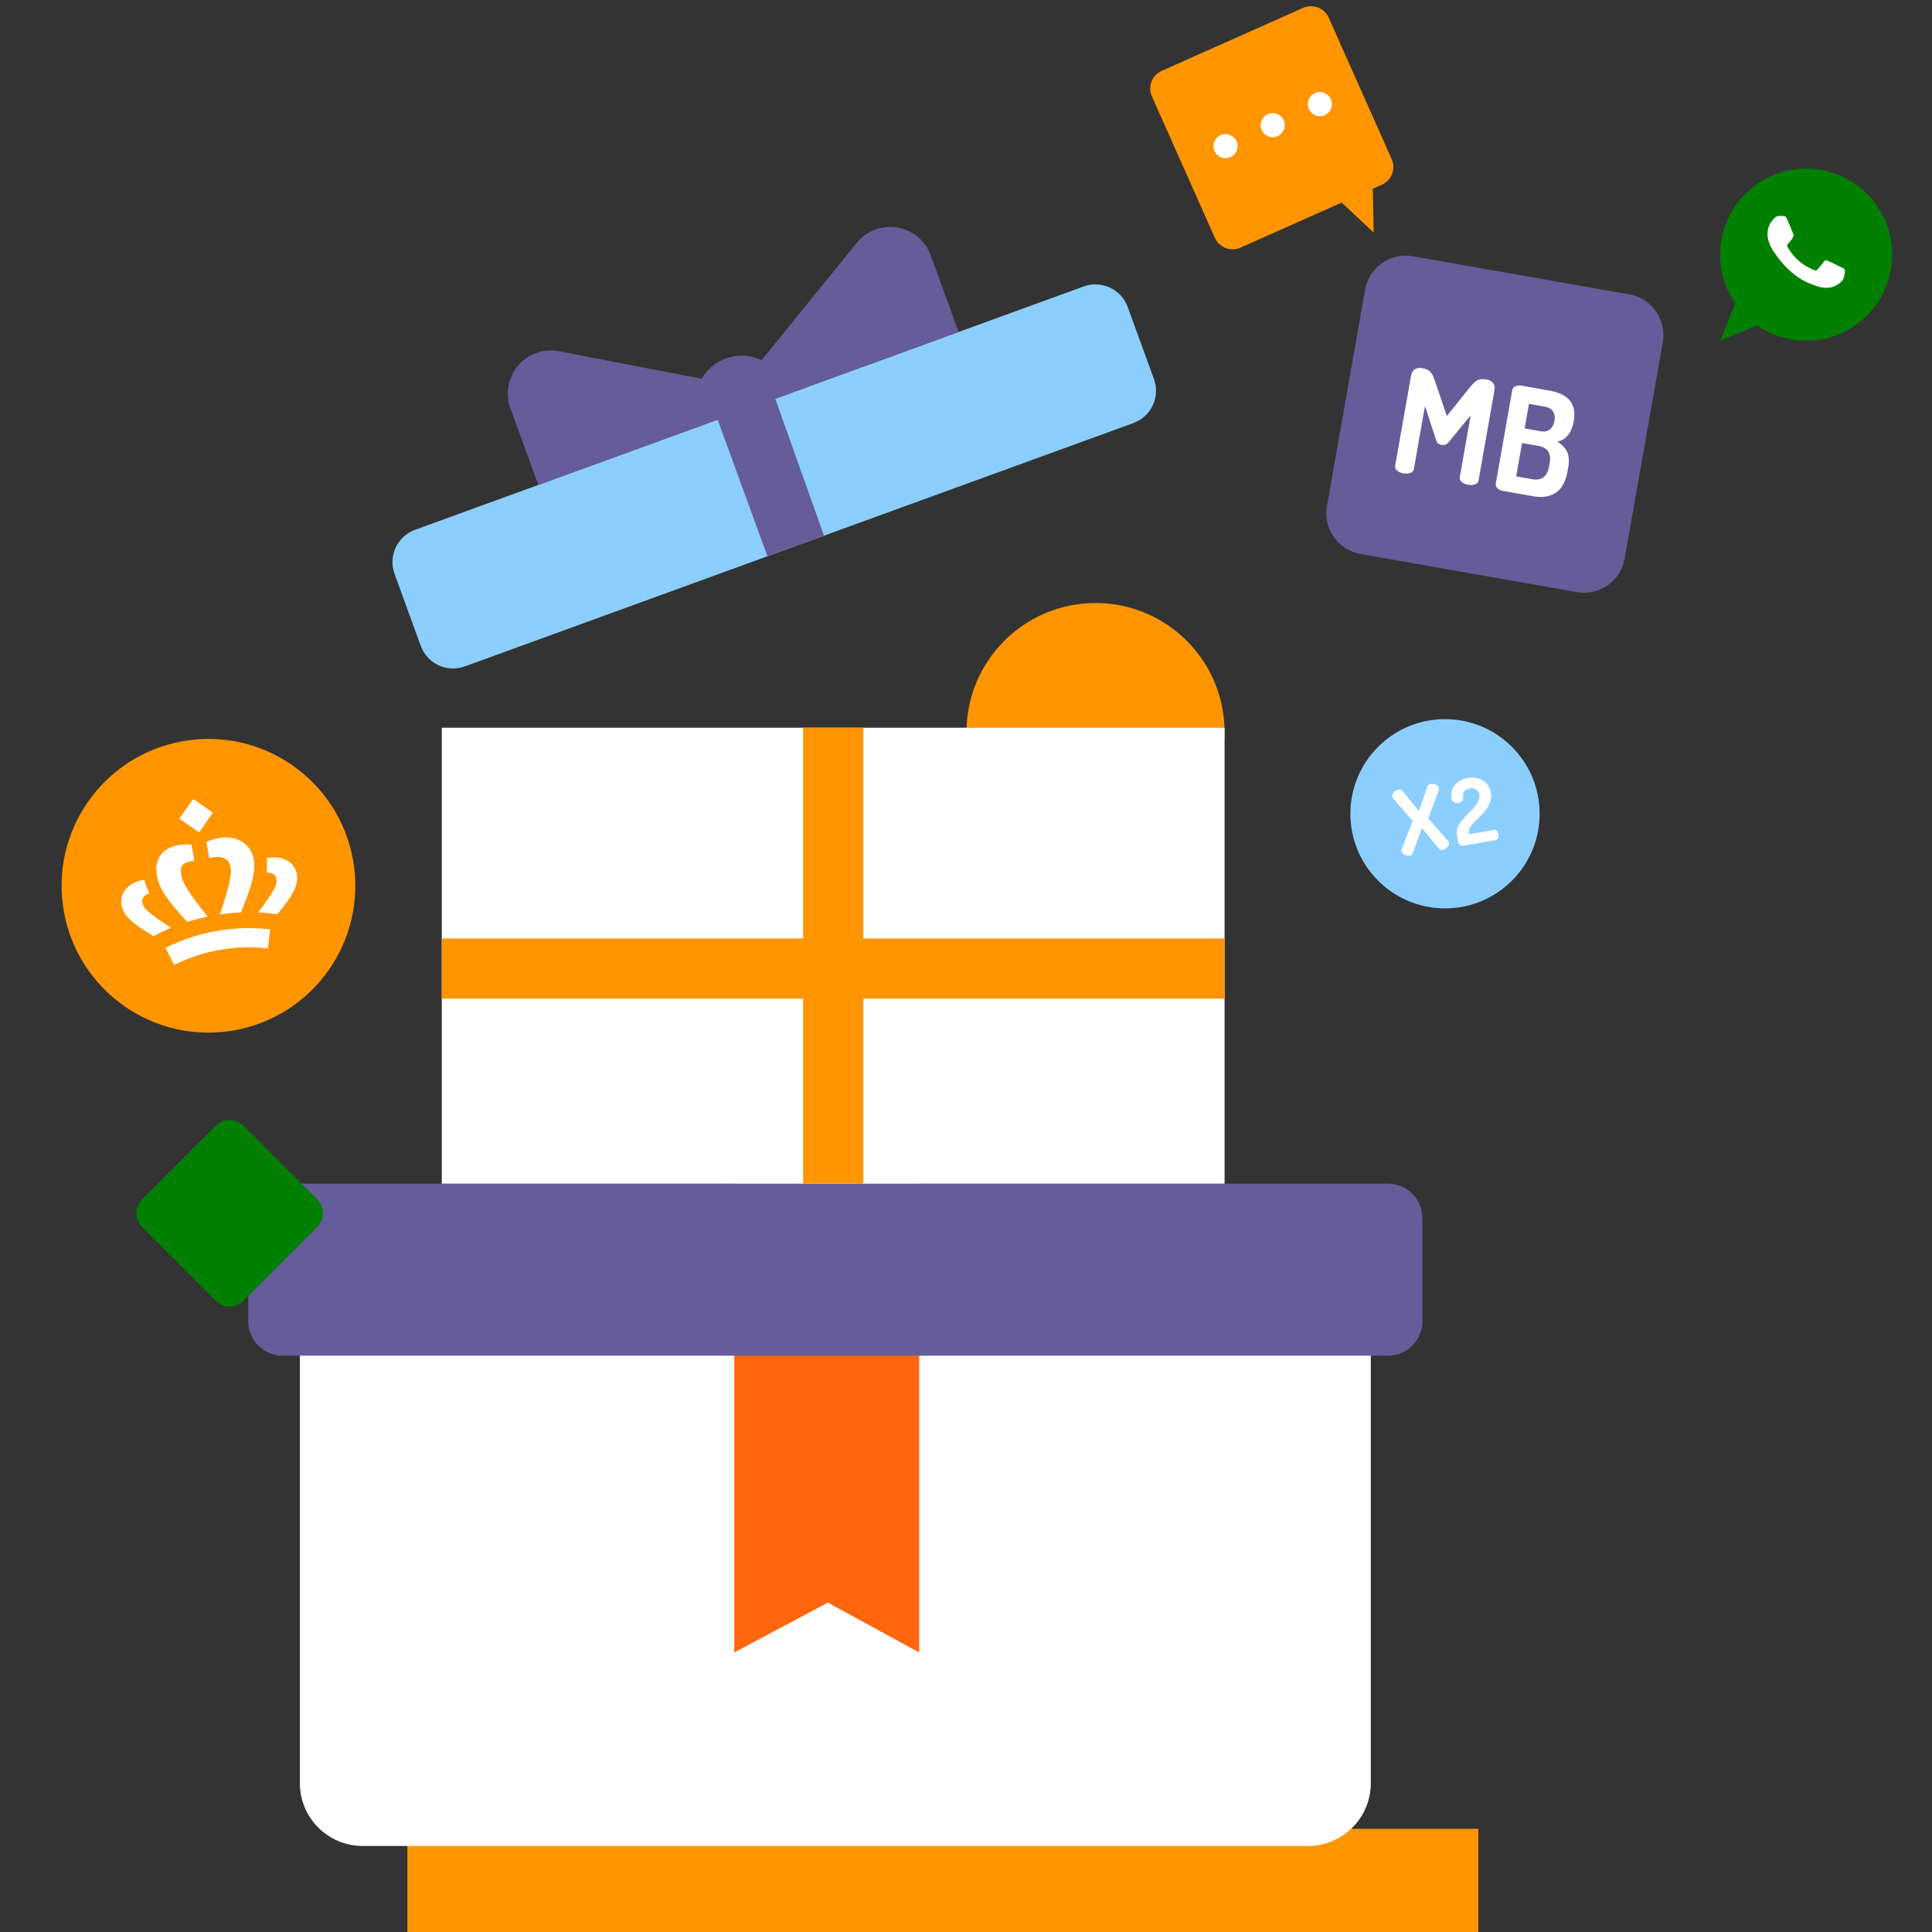 <svg width="504" height="504" viewBox="0 0 504 504" fill="none" xmlns="http://www.w3.org/2000/svg">
<rect x="0" y="0" width="504" height="504" fill="#333333" stroke="none"/>
<g clip-path="url(#clip0_3_3987)">
<path fill-rule="evenodd" clip-rule="evenodd" d="M61.03 268.801C40.194 272.475 20.326 258.562 16.652 237.726C12.978 216.891 26.89 197.022 47.726 193.348C68.562 189.674 88.431 203.587 92.105 224.422C95.779 245.258 81.867 265.127 61.03 268.801Z" fill="#FF9500"/>
<path fill-rule="evenodd" clip-rule="evenodd" d="M46.791 213.548L51.943 217.14L55.545 212.004L50.404 208.411L46.791 213.548ZM53.84 219.64L54.583 223.854C54.847 223.788 55.122 223.729 55.457 223.67C57.966 223.228 59.782 224.029 60.158 226.164C60.483 228.006 59.979 230.686 57.37 238.54C59.143 238.276 60.974 238.109 62.822 238.037C66.057 230.375 66.692 227.115 66.129 223.923C65.536 220.558 62.134 217.729 57.199 218.599C55.988 218.813 54.8 219.169 53.84 219.64ZM40.921 228.368C41.484 231.56 43.197 234.405 48.858 240.499C50.618 239.935 52.396 239.466 54.153 239.107C49.014 232.62 47.624 230.274 47.3 228.431C46.923 226.296 47.314 225.106 49.825 224.663C50.158 224.604 50.438 224.566 50.709 224.537L49.965 220.323C48.901 220.209 47.663 220.28 46.451 220.494C41.517 221.364 40.328 225.003 40.921 228.368ZM69.604 223.875C69.698 225.018 69.703 226.604 69.521 227.63C71.028 227.588 71.908 228.164 72.097 229.241C72.357 230.714 71.766 232.174 67.338 238.029C68.963 238.093 70.927 238.293 72.354 238.509C76.967 232.971 77.865 230.485 77.415 227.934C76.871 224.848 73.701 223.147 69.935 223.81C69.826 223.83 69.716 223.851 69.604 223.875ZM31.687 235.997C32.136 238.548 33.842 240.575 40.063 244.203C41.329 243.512 43.106 242.652 44.612 242.037C38.447 238.049 37.394 236.879 37.134 235.406C36.944 234.329 37.572 233.487 39.014 233.009C38.481 232.11 37.943 230.617 37.639 229.511C37.527 229.527 37.416 229.545 37.307 229.564C33.541 230.228 31.142 232.911 31.687 235.997ZM43.161 247.261L45.424 251.724C49.421 249.723 53.377 248.498 57.349 247.798C61.31 247.099 65.446 246.897 69.888 247.411L70.489 242.442C65.515 241.869 60.812 242.103 56.48 242.867C52.136 243.633 47.637 245.021 43.161 247.261Z" fill="white"/>
<path d="M285.794 224.627C304.384 224.627 319.454 209.558 319.454 190.968C319.454 172.378 304.384 157.309 285.794 157.309C267.205 157.309 252.135 172.378 252.135 190.968C252.135 209.558 267.205 224.627 285.794 224.627Z" fill="#FF9500"/>
<path d="M385.651 477.073H106.278V504H385.651V477.073Z" fill="#FF9500"/>
<path fill-rule="evenodd" clip-rule="evenodd" d="M78.228 319.995H357.601V465.171C357.601 474.223 350.263 481.56 341.212 481.56H94.618C85.566 481.56 78.228 474.223 78.228 465.171V319.995Z" fill="white"/>
<path fill-rule="evenodd" clip-rule="evenodd" d="M191.548 296.434H239.793V431.071L215.973 418.076L191.548 431.071V296.434Z" fill="#FF660D"/>
<path fill-rule="evenodd" clip-rule="evenodd" d="M73.74 308.776H362.089C367.046 308.776 371.065 312.794 371.065 317.751V344.679C371.065 349.636 367.046 353.655 362.089 353.655H73.74C68.783 353.655 64.765 349.636 64.765 344.679V317.751C64.765 312.794 68.783 308.776 73.74 308.776Z" fill="#665C99"/>
<path d="M319.454 189.846H115.254V308.775H319.454V189.846Z" fill="white"/>
<path fill-rule="evenodd" clip-rule="evenodd" d="M225.208 189.846V244.823H319.454V260.53H225.208V308.775H209.5V260.53H115.254V244.823H209.5V189.846H225.208Z" fill="#FF9500"/>
<path fill-rule="evenodd" clip-rule="evenodd" d="M108.292 138.204L282.685 74.731C287.343 73.035 292.494 75.437 294.189 80.095L301.021 98.865C302.716 103.523 300.314 108.674 295.656 110.37L121.263 173.843C116.605 175.539 111.454 173.137 109.759 168.479L102.927 149.709C101.232 145.051 103.634 139.9 108.292 138.204Z" fill="#8CCFFF"/>
<path fill-rule="evenodd" clip-rule="evenodd" d="M239.314 61.711C240.896 62.995 242.1 64.684 242.796 66.598L250.075 86.599L202.243 104.008L214.959 139.74L200.198 145.113L187.212 109.479L140.428 126.508L133.148 106.507C132.451 104.593 132.287 102.525 132.674 100.525C133.834 94.531 139.555 90.577 145.541 91.565L145.851 91.621L183.05 98.818C184.412 96.438 186.592 94.509 189.371 93.497C192.534 92.346 195.867 92.605 198.68 93.953L223.497 63.36C227.409 58.537 234.491 57.799 239.314 61.711Z" fill="#665C99"/>
<path d="M376.959 236.969C363.327 236.969 352.276 225.918 352.276 212.286C352.276 198.653 363.327 187.602 376.959 187.602C390.591 187.602 401.643 198.653 401.643 212.286C401.643 225.918 390.591 236.969 376.959 236.969Z" fill="#8CCFFF"/>
<path d="M376.277 221.707C376.73 221.627 377.145 221.398 377.522 221.02C377.9 220.642 378.053 220.253 377.982 219.853C377.953 219.687 377.868 219.511 377.726 219.326L372.56 213.484L375.287 206.286C375.383 206.036 375.413 205.808 375.377 205.604C375.307 205.212 375.043 204.914 374.582 204.711C374.122 204.507 373.662 204.447 373.201 204.528C372.77 204.604 372.468 204.879 372.295 205.353L370.137 211.598L365.984 206.466C365.674 206.077 365.304 205.92 364.873 205.996C364.405 206.079 363.992 206.296 363.633 206.647C363.274 206.998 363.129 207.367 363.197 207.752C363.232 207.948 363.338 208.152 363.515 208.362L368.538 214.193L365.682 221.449C365.6 221.689 365.572 221.885 365.599 222.036C365.669 222.437 365.952 222.749 366.447 222.973C366.943 223.197 367.405 223.271 367.836 223.196C368.199 223.132 368.446 222.921 368.577 222.563L370.914 216.006L375.375 221.364C375.606 221.658 375.907 221.772 376.277 221.707ZM390.177 219.139C390.426 219.096 390.623 218.921 390.767 218.615C390.912 218.309 390.953 217.978 390.891 217.623C390.828 217.268 390.678 216.981 390.441 216.762C390.204 216.543 389.96 216.456 389.711 216.5L383.264 217.636L383.164 217.07C383.089 216.639 383.259 216.14 383.677 215.572C384.095 215.004 384.62 214.416 385.253 213.81C385.886 213.204 386.518 212.555 387.147 211.864C387.777 211.173 388.271 210.377 388.63 209.476C388.99 208.576 389.087 207.661 388.923 206.732C388.672 205.304 387.955 204.253 386.773 203.577C385.59 202.902 384.297 202.688 382.892 202.936C381.547 203.173 380.45 203.773 379.6 204.737C378.749 205.701 378.436 206.817 378.66 208.086C378.85 209.166 379.403 209.626 380.316 209.465C380.792 209.381 381.154 209.202 381.402 208.929C381.65 208.655 381.747 208.371 381.696 208.077C381.576 207.397 381.678 206.853 382.004 206.445C382.329 206.037 382.794 205.78 383.398 205.674C384.108 205.548 384.683 205.661 385.122 206.012C385.562 206.363 385.83 206.81 385.926 207.354C386.032 207.958 385.882 208.606 385.474 209.297C385.066 209.988 384.548 210.669 383.918 211.341L381.979 213.33C381.343 214.003 380.828 214.717 380.435 215.472C380.043 216.226 379.906 216.943 380.026 217.623L380.424 219.878C380.47 220.142 380.657 220.341 380.984 220.474C381.312 220.607 381.622 220.648 381.917 220.596L390.177 219.139Z" fill="white"/>
<path fill-rule="evenodd" clip-rule="evenodd" d="M346.153 132.059C345.127 137.88 349.049 143.481 354.869 144.507L411.369 154.47C417.189 155.496 422.794 151.575 423.821 145.754L433.784 89.247C434.811 83.427 430.884 77.829 425.064 76.803L368.564 66.84C362.744 65.814 357.143 69.732 356.117 75.552L346.153 132.059Z" fill="#665C99"/>
<path d="M382.997 126.465C383.645 126.579 384.238 126.542 384.775 126.353C385.313 126.164 385.624 125.831 385.708 125.354L389.848 101.874C389.995 101.043 389.871 100.387 389.476 99.908C389.081 99.429 388.536 99.127 387.839 99.004C386.909 98.841 386.159 98.876 385.588 99.109C385.018 99.343 384.338 99.945 383.549 100.915L377.441 108.52L374.303 99.285C373.894 98.103 373.467 97.306 373.023 96.893C372.579 96.481 371.892 96.193 370.962 96.029C370.265 95.906 369.649 96.002 369.115 96.318C368.58 96.633 368.239 97.207 368.093 98.038L363.952 121.518C363.868 121.995 364.04 122.413 364.469 122.772C364.897 123.132 365.448 123.371 366.12 123.489C366.769 123.604 367.361 123.566 367.899 123.377C368.437 123.188 368.748 122.855 368.832 122.379L371.733 105.924L374.633 114.796C374.871 115.518 375.351 115.943 376.072 116.071C376.82 116.19 377.429 115.957 377.898 115.371L383.66 108.33L380.81 124.491C380.726 124.968 380.901 125.386 381.336 125.747C381.77 126.107 382.324 126.346 382.997 126.465ZM400.038 129.47C402.337 129.875 404.274 129.564 405.848 128.537C407.423 127.509 408.455 125.608 408.944 122.832L409.083 122.043C409.394 120.282 409.302 118.888 408.808 117.862C408.315 116.835 407.476 115.959 406.293 115.234C408.597 114.681 410.018 112.877 410.558 109.82C411.334 105.417 409.203 102.772 404.164 101.883L396.919 100.606C396.344 100.504 395.818 100.553 395.342 100.753C394.865 100.953 394.585 101.291 394.501 101.768L390.196 126.183C390.124 126.587 390.264 126.974 390.615 127.345C390.966 127.716 391.453 127.956 392.077 128.066L400.038 129.47ZM401.933 112.498L397.733 111.757L398.862 105.355L403.026 106.089C403.979 106.258 404.676 106.67 405.115 107.328C405.554 107.985 405.687 108.803 405.514 109.781C405.337 110.784 404.941 111.531 404.325 112.021C403.709 112.511 402.912 112.67 401.933 112.498ZM399.764 125.015L395.527 124.267L397.06 115.573L401.297 116.32C402.508 116.533 403.364 117.009 403.864 117.746C404.364 118.484 404.491 119.556 404.243 120.962L404.139 121.549C403.656 124.289 402.198 125.444 399.764 125.015Z" fill="white"/>
<path fill-rule="evenodd" clip-rule="evenodd" d="M63.526 339.34C61.545 341.321 58.301 341.321 56.319 339.34L37.08 320.1C35.098 318.119 35.098 314.875 37.08 312.893L56.319 293.653C58.301 291.672 61.545 291.672 63.526 293.653L82.766 312.893C84.747 314.875 84.747 318.119 82.766 320.1L63.526 339.34Z" fill="#008000"/>
<path fill-rule="evenodd" clip-rule="evenodd" d="M48.161 320.186L59.922 305.523L71.684 320.186H48.161Z" fill="#008000"/>
<path fill-rule="evenodd" clip-rule="evenodd" d="M339.957 2.053C342.505 0.919 345.489 2.065 346.623 4.612L363.052 41.511C364.186 44.059 363.04 47.043 360.493 48.178L358.124 49.232L358.349 60.667L350.002 52.848L323.594 64.606C321.046 65.74 318.062 64.595 316.928 62.047L300.499 25.148C299.365 22.601 300.511 19.616 303.058 18.482L339.957 2.053Z" fill="#FF9500"/>
<path fill-rule="evenodd" clip-rule="evenodd" d="M318.423 35.258C320.009 34.553 321.867 35.265 322.574 36.852C323.28 38.438 322.566 40.296 320.981 41.002C319.394 41.708 317.535 40.996 316.829 39.409C316.122 37.823 316.837 35.965 318.423 35.258ZM330.732 29.778C332.318 29.072 334.176 29.785 334.883 31.371C335.589 32.958 334.875 34.816 333.29 35.522C331.703 36.228 329.844 35.516 329.138 33.929C328.431 32.342 329.146 30.485 330.732 29.778ZM343.042 24.298C344.627 23.592 346.485 24.304 347.192 25.891C347.898 27.477 347.184 29.335 345.599 30.041C344.012 30.748 342.153 30.035 341.447 28.449C340.741 26.862 341.455 25.004 343.042 24.298Z" fill="white"/>
<path fill-rule="evenodd" clip-rule="evenodd" d="M471.185 43.989C483.577 43.989 493.624 54.036 493.624 66.428C493.624 78.822 483.577 88.868 471.185 88.868C466.45 88.868 462.058 87.401 458.437 84.898L448.746 88.838L452.689 79.139C450.202 75.526 448.745 71.147 448.745 66.428C448.745 54.036 458.792 43.989 471.185 43.989Z" fill="#008000"/>
<path fill-rule="evenodd" clip-rule="evenodd" d="M480.26 69.68C479.762 69.43 477.319 68.229 476.863 68.063C476.408 67.897 476.077 67.814 475.746 68.311C475.415 68.809 474.462 69.929 474.172 70.261C473.882 70.591 473.593 70.633 473.096 70.384C472.599 70.135 470.998 69.61 469.099 67.918C467.623 66.601 466.625 64.973 466.335 64.475C466.045 63.978 466.304 63.709 466.553 63.462C466.777 63.238 467.05 62.88 467.298 62.591C467.546 62.3 467.629 62.093 467.795 61.762C467.962 61.43 467.878 61.14 467.754 60.891C467.629 60.642 466.635 58.197 466.221 57.202C465.819 56.233 465.409 56.364 465.104 56.348C464.814 56.334 464.482 56.331 464.151 56.331C463.82 56.331 463.282 56.456 462.826 56.952C462.371 57.451 461.087 58.653 461.087 61.099C461.087 63.543 462.868 65.907 463.116 66.24C463.365 66.57 466.62 71.589 471.605 73.742C472.791 74.254 473.716 74.56 474.438 74.789C475.628 75.167 476.712 75.114 477.568 74.985C478.523 74.844 480.507 73.784 480.921 72.622C481.336 71.462 481.336 70.467 481.212 70.261C481.088 70.053 480.755 69.929 480.26 69.68Z" fill="white"/>
</g>
<defs>
<clipPath id="clip0_3_3987">
<rect width="504" height="504" fill="white"/>
</clipPath>
</defs>
</svg>
